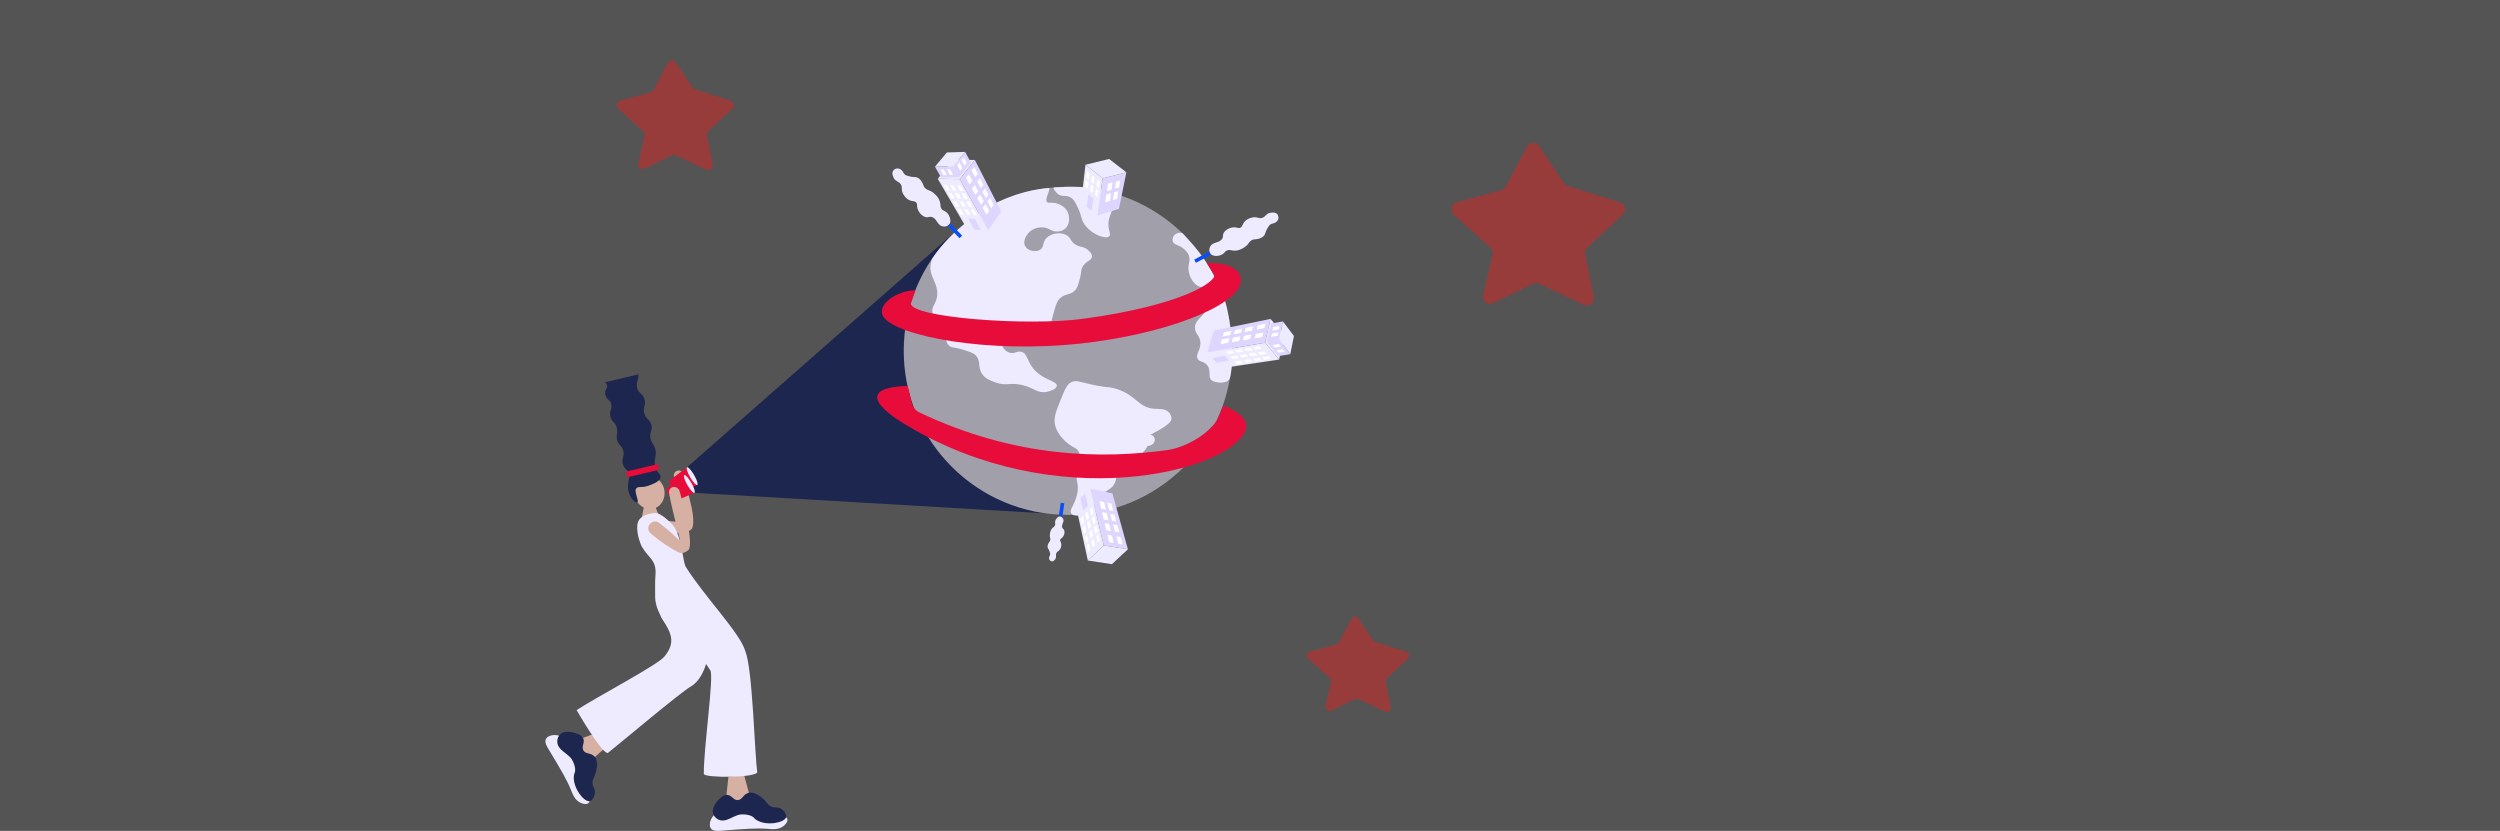 <?xml version="1.0" encoding="utf-8"?>
<svg xmlns="http://www.w3.org/2000/svg" fill="none" height="454" viewBox="0 0 1366 454" width="1366">
<rect x="0" y="0" width="1366" height="454" fill="#333333" stroke="none"/>
<g clip-path="url(#clip0_29_19)">
<rect fill="#D9D9D9" fill-opacity="0.2" height="454" width="1366"/>
<g clip-path="url(#clip1_29_19)">
<path d="M379.468 269.271L375.382 255.332L526.81 122.293L533.553 118.873C507.855 133.026 491.143 165.653 494.09 199.46C497.802 242.006 530.696 275.007 571.36 280.498" fill="#1D264F"/>
<path d="M583.551 281.337C633.1 281.337 673.267 241.213 673.267 191.718C673.267 142.223 633.1 102.099 583.551 102.099C534.003 102.099 493.836 142.223 493.836 191.718C493.836 241.213 534.003 281.337 583.551 281.337Z" fill="#EEEAFF" opacity="0.5"/>
<path d="M572.834 102.713C574.912 102.513 570.421 108.75 572.119 110.4C572.906 111.166 573.94 110.519 576.116 110.846C576.493 110.904 580.974 111.647 583.042 115.23C584.748 118.186 584.573 122.665 582.043 124.933C580.544 126.278 578.643 126.442 577.939 126.495C574.545 126.744 573.618 124.613 570.066 124.269C569.524 124.217 565.94 123.92 563.11 126.225C561.132 127.839 558.51 131.549 560.188 134.531C561.734 137.275 566.095 137.922 568.378 136.445C570.588 135.012 569.427 132.517 571.737 130.092C574.26 127.448 579.193 126.699 582.45 128.323C585.429 129.808 584.635 132.098 588.209 133.932C590.672 135.197 592.113 134.653 594.241 136.427C595.1 137.146 596.756 138.53 596.664 140.202C596.536 142.5 593.26 142.497 591.419 145.918C590.482 147.664 591.169 147.966 590.053 152.2C589.288 155.117 588.906 156.576 588.054 157.849C585.602 161.514 582.272 159.957 578.983 163.188C577.312 164.832 576.485 167.928 574.867 174.111C573.281 180.131 573.341 182.284 571.575 183.093C570.076 183.764 569.132 182.651 564.507 181.523C561.26 180.73 558.997 180.179 556.539 180.543C552.293 181.172 547.178 184.575 547.5 188.137C547.685 190.163 549.611 192.07 551.611 192.696C554.314 193.544 555.717 191.61 558.083 192.197C560.967 192.915 561.155 196.366 563.682 200.123C568.828 207.763 577.759 207.885 577.434 210.852C577.237 212.67 573.76 213.816 571.725 214.16C566.615 215.026 565.044 211.77 558.055 210.278C551.479 208.876 549.945 211.136 543.834 208.928C541.134 207.952 538.683 207.067 536.888 204.687C533.943 200.769 536.196 197.404 533.184 194.245C531.747 192.748 529.687 192.119 525.566 190.884C520.868 189.477 520.196 190.201 518.722 188.988C516.077 186.813 517.763 184.078 515.295 179.128C512.998 174.55 510.595 174.937 509.633 171.456C508.444 167.15 512.028 166.234 512.131 160.568C512.246 153.807 507.213 150.805 508.634 143.852C508.869 142.694 509.064 141.821 509.443 141.232C519.831 125.11 540 113.019 540 113.019C555.018 104.878 566.605 103.311 572.834 102.713Z" fill="#EEEAFF"/>
<path d="M608.166 211.997C605.231 211.291 605.97 211.89 600.173 210.837C590.492 209.073 588.494 207.409 585.574 208.711C582.974 209.869 581.793 212.823 579.433 218.726C576.835 225.213 575.536 228.471 576.553 232.508C578.039 238.393 583.546 242.385 584.383 242.987C587.13 244.983 588.232 244.746 589.251 246.48C590.962 249.364 588.919 251.786 588.392 258.303C587.907 264.291 589.476 264.111 588.774 268.75C587.725 275.696 583.844 278.48 585.32 280.541C586.486 282.162 590.018 281.973 592.263 280.922C593.539 280.326 594.156 279.565 595.885 277.514C599.579 273.128 601.429 270.935 602.041 270.366C605.553 267.123 607.319 267.332 608.9 264.406C609.924 262.51 609.422 261.968 610.314 259.937C611.395 257.467 612.889 256.539 617.537 252.952C625.387 246.876 626.858 245.085 626.948 242.904C627.013 241.407 626.364 241.023 626.761 239.726C627.38 237.692 629.381 237.268 633.689 234.753C639.591 231.308 639.988 229.679 640.073 229.052C640.323 227.164 638.959 225.604 638.759 225.382C636.726 223.137 633.362 223.501 630.889 223.366C621.608 222.852 620.649 215.008 608.166 211.997Z" fill="#EEEAFF"/>
<path d="M665.374 156.486C664.203 155.546 661.957 158.433 661.016 159.964C659.575 162.302 660.212 163.979 659.767 166.683C658.668 173.382 653.023 173.791 652.926 178.959C652.858 182.813 655.993 183.22 655.896 187.751C655.806 191.847 653.196 193.534 654.31 195.879C655.309 198 657.704 197.157 659.615 199.572C661.955 202.528 659.932 205.764 661.768 207.581C663.791 209.577 671.171 209.908 672.075 206.433C675.305 194.026 671.443 161.349 665.374 156.486Z" fill="#EEEAFF"/>
<path d="M646.317 127.635C645.688 126.941 643.32 127.001 641.939 128.184C640.957 129.032 640.358 130.696 640.845 132.028C641.594 134.077 644.227 133.483 647.251 136.345C647.966 137.018 648.975 137.994 649.549 139.528C650.423 141.859 649.569 143.558 649.382 145.554C648.952 150.127 652.057 155.913 655.858 156.731C658.77 157.36 665.599 155.159 664.073 152.105C658.793 141.489 653.405 135.434 646.317 127.635Z" fill="#EEEAFF"/>
<path d="M576.033 102.386C574.784 102.456 577.032 105.21 577.969 105.964C580.217 107.777 582.285 106.335 584.962 107.88C586.643 108.848 587.383 110.317 588.779 113.097C590.527 116.557 590.57 118.359 591.321 120.282C594.011 127.163 603.917 131.135 606.092 129.157C607.551 127.832 604.521 124.758 606.092 119.294C606.367 118.344 607.139 116.083 608.068 113.755C608.795 111.937 609.267 110.961 609.317 109.454C609.317 109.454 610.566 106.275 608.538 105.619C594.923 101.171 584.41 101.917 576.033 102.386Z" fill="#EEEAFF"/>
<path d="M518.677 122.637C517.888 123.616 516.265 123.997 514.931 123.67C511.979 122.949 511.934 119.179 508.936 118.513C507.473 118.189 507.263 119.03 505.709 118.603C503.656 118.042 501.936 116.001 501.324 113.915C500.824 112.209 501.386 111.565 500.647 110.684C499.735 109.596 498.596 110.238 496.715 109.297C494.48 108.179 493.446 105.954 493.194 105.355C492.257 103.142 493.231 102.436 492.247 100.802C491.151 98.98 489.702 99.449 488.501 97.516C488.408 97.369 486.88 94.841 488.064 93.187C488.447 92.676 488.99 92.307 489.606 92.136C490.223 91.966 490.878 92.005 491.47 92.246C493.608 93.147 493.361 94.741 494.69 95.575C495.272 95.941 495.816 96.056 496.873 96.343C499.715 97.114 500.487 96.246 502.235 97.656C504.498 99.479 504.358 101.934 505.555 102.895C507.575 104.519 507.703 103.479 510.268 105.579C510.865 106.078 513.098 107.895 513.694 110.764C513.992 112.196 513.694 112.927 514.369 113.995C515.168 115.242 516.117 115.065 517.264 116.096C519.047 117.705 519.986 121.016 518.677 122.637Z" fill="#EEEAFF"/>
<path d="M524.994 129.454L518.537 122.772" stroke="#0C4EF4" stroke-miterlimit="10" stroke-width="2"/>
<path d="M661.271 138.51C660.544 137.485 660.619 135.821 661.301 134.621C662.799 131.981 666.436 132.979 667.902 130.269C668.614 128.955 667.862 128.523 668.696 127.146C669.798 125.327 672.233 124.227 674.408 124.209C676.189 124.194 676.656 124.913 677.705 124.441C679.001 123.862 678.704 122.592 680.115 121.041C681.801 119.197 684.226 118.813 684.861 118.733C687.251 118.438 687.663 119.566 689.506 119.067C691.56 118.511 691.505 116.989 693.695 116.358C693.86 116.31 696.712 115.532 697.981 117.121C698.369 117.629 698.577 118.251 698.572 118.89C698.568 119.529 698.351 120.149 697.956 120.651C696.507 122.46 695.044 121.789 693.875 122.837C693.375 123.296 693.103 123.788 692.536 124.726C691.02 127.246 691.644 128.219 689.809 129.521C687.436 131.195 685.108 130.392 683.857 131.28C681.739 132.777 682.708 133.184 679.983 135.075C679.351 135.514 676.986 137.16 674.056 136.951C672.595 136.846 671.976 136.35 670.759 136.719C669.345 137.148 669.261 138.104 667.947 138.927C665.919 140.217 662.474 140.214 661.271 138.51Z" fill="#EEEAFF"/>
<path d="M652.981 142.724L661.178 138.343" stroke="#0C4EF4" stroke-miterlimit="10" stroke-width="2"/>
<path d="M593.682 259.94C592.955 258.914 593.03 257.25 593.712 256.048C595.21 253.41 598.847 254.406 600.313 251.699C601.025 250.382 600.273 249.952 601.107 248.573C602.209 246.754 604.644 245.656 606.819 245.639C608.6 245.624 609.067 246.34 610.116 245.871C611.413 245.292 611.115 244.019 612.526 242.47C614.212 240.626 616.638 240.242 617.272 240.162C619.662 239.868 620.074 240.996 621.918 240.497C623.971 239.94 623.916 238.418 626.106 237.787C626.271 237.74 629.126 236.959 630.392 238.548C630.78 239.056 630.988 239.678 630.984 240.317C630.98 240.956 630.764 241.575 630.37 242.078C628.919 243.89 627.455 243.219 626.286 244.264C625.786 244.723 625.514 245.215 624.947 246.155C623.431 248.675 624.056 249.648 622.22 250.948C619.847 252.625 617.519 251.821 616.268 252.707C614.15 254.204 615.119 254.611 612.397 256.504C611.762 256.943 609.399 258.59 606.467 258.38C605.006 258.276 604.387 257.777 603.17 258.148C601.757 258.577 601.672 259.531 600.358 260.356C598.33 261.641 594.886 261.639 593.682 259.94Z" fill="#EEEAFF"/>
<path d="M579.492 282.22L580.571 274.835" stroke="#0C4EF4" stroke-miterlimit="10" stroke-width="2"/>
<path d="M579.258 282.192C579.992 282.26 580.709 282.928 580.986 283.689C581.593 285.363 579.762 286.608 580.417 288.295C580.734 289.113 581.213 288.941 581.511 289.839C581.905 291.024 581.468 292.531 580.646 293.509C579.977 294.308 579.478 294.243 579.288 294.892C579.053 295.693 579.737 296.039 579.89 297.264C580.072 298.719 579.32 299.949 579.11 300.258C578.331 301.438 577.669 301.191 577.19 302.204C576.658 303.332 577.36 303.888 576.805 305.108C576.765 305.198 576.026 306.77 574.832 306.73C574.457 306.71 574.099 306.566 573.815 306.32C573.531 306.075 573.336 305.743 573.261 305.375C573.011 304.038 573.863 303.629 573.838 302.718C573.838 302.317 573.708 302.012 573.503 301.401C572.954 299.764 572.279 299.67 572.399 298.357C572.554 296.658 573.8 295.927 573.88 295.029C574.018 293.512 573.466 293.781 573.658 291.853C573.703 291.404 573.868 289.717 575.077 288.492C575.681 287.878 576.141 287.793 576.438 287.11C576.785 286.314 576.393 285.91 576.523 285.012C576.723 283.619 578.031 282.083 579.258 282.192Z" fill="#EEEAFF"/>
<path d="M663.393 150.144C664.892 153.617 646.702 166.766 591.691 174.198C561.379 178.295 497.887 173.572 497.677 165.837L500.187 158.617C490.132 158.617 478.303 166.776 482.816 173.235C490.114 183.669 539.655 193.312 590.829 187.661C636.269 182.648 675.05 167.596 677.747 154.712C679.448 146.574 669.415 143.303 659.385 143.752" fill="#E80C3B"/>
<path d="M502.18 225.27C555.395 250.576 602.546 250.676 637.618 245.951C646.455 244.761 658.728 238.603 664.722 229.983C664.722 229.983 665.934 227.595 666.241 226.757C666.713 225.542 668.466 221.71 668.476 221.687C671.658 222.685 684.002 227.967 680.265 235.809C669.568 258.263 576.663 281.254 495.417 232.368C495.417 232.368 458.849 212.037 495.916 210.872C498.239 218.593 497.53 222.763 502.175 225.26L504.9 227.458" fill="#E80C3B"/>
<path d="M663.179 180.648L659.762 192.596L691.24 187.254L694.232 174.228L663.179 180.648Z" fill="#DED6FF"/>
<path d="M691.24 187.254L698.92 196.456L667.157 201.198L659.762 192.596L691.24 187.254Z" fill="#EDEBFF"/>
<path d="M694.232 174.228L691.24 187.254L698.92 196.456L701.777 183.474L694.232 174.228Z" fill="#EDEBFF"/>
<path d="M691.41 176.873L687.276 177.749L686.747 180.069L690.853 179.226L691.41 176.873Z" fill="white"/>
<path d="M690.261 181.733L686.185 182.404L685.6 184.867L689.681 184.173L690.261 181.733Z" fill="white"/>
<path d="M684.706 178.28L680.625 179.123L680.125 181.423L684.154 180.608L684.706 178.28Z" fill="white"/>
<path d="M683.624 182.823L679.686 183.454L679.136 185.962L683.053 185.298L683.624 182.823Z" fill="white"/>
<path d="M678.607 179.582L674.803 180.348L674.176 182.649L678.12 181.83L678.607 179.582Z" fill="white"/>
<path d="M677.68 183.796L673.679 184.475L672.992 186.987L677.146 186.306L677.68 183.796Z" fill="white"/>
<path d="M672.91 180.735L668.664 181.613L668.052 183.883L672.285 183.025L672.91 180.735Z" fill="white"/>
<path d="M671.811 184.764L667.615 185.455L666.925 187.983L671.114 187.321L671.811 184.764Z" fill="white"/>
<path d="M669.136 194.415L662.385 195.647L664.66 198.292L671.531 197.044L669.136 194.415Z" fill="#DED6FF"/>
<path d="M692.012 193.399L690.83 192.03L687.296 192.548L688.512 193.936L692.012 193.399Z" fill="white"/>
<path d="M689.664 195.251L690.858 196.61L694.284 196.029L693.148 194.714" fill="white"/>
<path d="M689.477 190.465L688.295 189.098L684.793 189.692L685.985 191.051" fill="white"/>
<path d="M687.031 194.168L685.7 192.626L682.241 193.23L683.529 194.699L687.031 194.168Z" fill="white"/>
<path d="M684.644 195.972L685.885 197.389L689.312 196.807L688.135 195.445" fill="white"/>
<path d="M681.082 191.91L679.821 190.47L683.325 189.876L684.574 191.324L681.082 191.91Z" fill="white"/>
<path d="M682.998 196.221L684.246 197.666L680.82 198.25L679.503 196.745L682.998 196.221Z" fill="white"/>
<path d="M681.856 194.901L680.64 193.494L677.188 194.105L678.352 195.433L681.856 194.901Z" fill="white"/>
<path d="M679.461 192.127L678.257 190.735L674.755 191.328L675.967 192.713L679.461 192.127Z" fill="white"/>
<path d="M674.571 192.958L673.367 191.565L669.865 192.159L671.066 193.531" fill="white"/>
<path d="M676.903 195.66L675.672 194.23L672.283 194.916L673.399 196.194" fill="white"/>
<path d="M674.551 197.503L675.929 199.078L679.356 198.496L678.057 196.992" fill="white"/>
<path d="M700.991 175.605L694.552 176.79L692.216 186.905L698.937 185.675L700.991 175.605Z" fill="#DED6FF"/>
<path d="M705.014 193.517L698.955 185.593L692.216 186.905L698.378 194.584L705.014 193.517Z" fill="#DED6FF"/>
<path d="M707 183.579L700.981 175.598L698.955 185.593L705.014 193.517L707 183.579Z" fill="#EDEBFF"/>
<path d="M699.804 189.285L698.79 187.93L695.289 188.524L696.395 189.959" fill="white"/>
<path d="M701.92 192.112L700.908 190.757L697.404 191.351L698.511 192.785" fill="white"/>
<path d="M699.162 178.045L695.693 178.684L695.244 180.638L698.778 179.999L699.162 178.045Z" fill="white"/>
<path d="M698.478 181.558L695.009 182.197L694.562 184.151L698.093 183.514L698.478 181.558Z" fill="white"/>
<path d="M547.091 115.609L539.902 125.751L524.365 97.887L532.659 87.401L547.091 115.609Z" fill="#DED6FF"/>
<path d="M524.365 97.887L512.373 97.665L528.556 125.374L539.902 125.751L524.365 97.887Z" fill="#EDEBFF"/>
<path d="M532.659 87.401L524.365 97.887L512.373 97.665L520.718 87.314L532.659 87.401Z" fill="#EDEBFF"/>
<path d="M532.362 91.256L534.265 95.023L532.786 96.889L530.873 93.162L532.362 91.256Z" fill="white"/>
<path d="M529.287 95.193L531.318 98.788L529.759 100.784L527.744 97.171L529.287 95.193Z" fill="white"/>
<path d="M535.462 97.361L537.357 101.069L535.876 102.895L533.99 99.245L535.462 97.361Z" fill="white"/>
<path d="M532.592 101.046L534.565 104.511L532.949 106.507L531.018 103.042L532.592 101.046Z" fill="white"/>
<path d="M538.261 102.925L540.045 106.368L538.644 108.296L536.813 104.711L538.261 102.925Z" fill="white"/>
<path d="M535.554 106.285L537.53 109.828L535.996 111.934L533.928 108.274L535.554 106.285Z" fill="white"/>
<path d="M540.929 108.084L542.902 111.944L541.513 113.84L539.53 110.005L540.929 108.084Z" fill="white"/>
<path d="M538.471 111.462L540.559 115.165L539.018 117.283L536.91 113.608L538.471 111.462Z" fill="white"/>
<path d="M532.614 119.588L535.876 125.619L532.387 125.501L529.06 119.369L532.614 119.588Z" fill="#DED6FF"/>
<path d="M519.084 101.133L520.893 101.198L522.701 104.274L520.858 104.195L519.084 101.133Z" fill="white"/>
<path d="M519.109 104.12L517.301 104.042L515.61 101.011L517.346 101.073" fill="white"/>
<path d="M522.961 101.271L524.769 101.335L526.497 104.437L524.689 104.359" fill="white"/>
<path d="M521.602 105.495L523.638 105.567L525.334 108.638L523.38 108.556L521.602 105.495Z" fill="white"/>
<path d="M521.689 108.484L519.806 108.404L518.113 105.37L519.914 105.435" fill="white"/>
<path d="M527.089 108.713L529.002 108.795L527.274 105.694L525.361 105.627L527.089 108.713Z" fill="white"/>
<path d="M522.526 109.923L520.615 109.853L522.306 112.887L524.305 112.972L522.526 109.923Z" fill="white"/>
<path d="M524.27 109.983L526.13 110.05L527.811 113.122L526.05 113.047L524.27 109.983Z" fill="white"/>
<path d="M527.934 110.113L529.774 110.18L531.503 113.279L529.664 113.202L527.934 110.113Z" fill="white"/>
<path d="M530.349 114.444L532.187 114.509L533.918 117.61L532.092 117.53" fill="white"/>
<path d="M526.777 114.317L528.665 114.384L530.251 117.453L528.555 117.38" fill="white"/>
<path d="M526.812 117.306L524.719 117.216L523.028 114.185L525.016 114.254" fill="white"/>
<path d="M527.354 83L530.461 88.758L524.025 96.909L520.778 90.901L527.354 83Z" fill="#DED6FF"/>
<path d="M510.855 91.079L520.83 90.837L524.025 96.909L514.174 96.914L510.855 91.079Z" fill="#DED6FF"/>
<path d="M517.366 83.309L527.364 83.002L520.83 90.837L510.855 91.079L517.366 83.309Z" fill="#EDEBFF"/>
<path d="M517.418 92.488L519.109 92.428L520.838 95.53L519.024 95.567" fill="white"/>
<path d="M513.887 92.611L515.578 92.551L517.306 95.652L515.493 95.687" fill="white"/>
<path d="M526.595 85.951L528.268 89.053L527.022 90.627L525.309 87.473L526.595 85.951Z" fill="white"/>
<path d="M524.279 88.684L525.953 91.787L524.706 93.359L522.996 90.208L524.279 88.684Z" fill="white"/>
<path d="M607.841 269.61L595.682 266.986L603.075 298.013L616.283 300.144L607.841 269.61Z" fill="#DED6FF"/>
<path d="M603.075 298.013L594.388 306.269L587.572 274.92L595.682 266.986L603.075 298.013Z" fill="#EDEBFF"/>
<path d="M616.283 300.144L603.075 298.013L594.388 306.269L607.541 308.27L616.283 300.144Z" fill="#EDEBFF"/>
<path d="M613.456 297.504L612.312 293.439L609.961 293.063L611.073 297.102L613.456 297.504Z" fill="white"/>
<path d="M608.528 296.676L607.591 292.656L605.094 292.235L606.053 296.259L608.528 296.676Z" fill="white"/>
<path d="M611.612 290.912L610.503 286.898L608.173 286.551L609.252 290.516L611.612 290.912Z" fill="white"/>
<path d="M607.004 290.131L606.115 286.247L603.575 285.865L604.494 289.722L607.004 290.131Z" fill="white"/>
<path d="M609.914 284.919L608.9 281.177L606.562 280.703L607.636 284.578L609.914 284.919Z" fill="white"/>
<path d="M605.643 284.271L604.704 280.324L602.149 279.807L603.1 283.901L605.643 284.271Z" fill="white"/>
<path d="M608.388 279.316L607.234 275.139L604.926 274.677L606.06 278.842L608.388 279.316Z" fill="white"/>
<path d="M604.292 278.482L603.328 274.346L600.758 273.824L601.692 277.956L604.292 278.482Z" fill="white"/>
<path d="M594.476 276.446L592.805 269.8L590.312 272.24L592.006 279.006L594.476 276.446Z" fill="#DED6FF"/>
<path d="M596.989 299.183L598.277 297.915L597.531 294.427L596.224 295.73L596.989 299.183Z" fill="white"/>
<path d="M594.985 296.965L593.704 298.242L594.508 301.62L595.75 300.403" fill="white"/>
<path d="M599.753 296.466L601.042 295.199L600.221 291.746L598.939 293.023" fill="white"/>
<path d="M595.895 294.27L597.346 292.843L596.516 289.433L595.135 290.812L595.895 294.27Z" fill="white"/>
<path d="M593.937 292.008L592.603 293.337L593.407 296.716L594.691 295.453" fill="white"/>
<path d="M597.76 288.193L599.116 286.84L599.941 290.293L598.574 291.636L597.76 288.193Z" fill="white"/>
<path d="M593.579 290.383L592.218 291.723L591.411 288.345L592.828 286.933L593.579 290.383Z" fill="white"/>
<path d="M594.823 289.161L596.149 287.856L595.313 284.455L594.064 285.7L594.823 289.161Z" fill="white"/>
<path d="M597.438 286.591L598.749 285.301L597.928 281.848L596.626 283.145L597.438 286.591Z" fill="white"/>
<path d="M596.289 281.771L597.6 280.478L596.779 277.025L595.485 278.315" fill="white"/>
<path d="M593.742 284.273L595.088 282.948L594.181 279.617L592.98 280.815" fill="white"/>
<path d="M591.744 282.048L590.262 283.525L591.069 286.9L592.485 285.508" fill="white"/>
<path d="M611.397 114.087L599.519 117.78L602.486 97.463L615.451 94.17L611.397 114.087Z" fill="#DED6FF"/>
<path d="M602.486 97.463L593.097 90.011L590.737 110.597L599.519 117.78L602.486 97.463Z" fill="#EDEBFF"/>
<path d="M615.451 94.17L602.486 97.463L593.097 90.011L606.02 86.852L615.451 94.17Z" fill="#EDEBFF"/>
<path d="M612.102 98.653L611.423 102.473L609.137 103.152L609.864 99.195L612.102 98.653Z" fill="white"/>
<path d="M607.906 99.679L607.319 103.693L604.821 104.437L605.406 100.273L607.906 99.679Z" fill="white"/>
<path d="M611.08 104.372L610.301 108.633L608.043 109.297L608.803 105.048L611.08 104.372Z" fill="white"/>
<path d="M607.074 105.562L606.48 109.771L603.967 110.519L604.532 106.32L607.074 105.562Z" fill="white"/>
<path d="M597.478 108.464L596.404 115.232L593.704 113.022L594.791 106.133L597.478 108.464Z" fill="#DED6FF"/>
<path d="M595.345 94.662L593.869 93.449L593.367 96.885L594.903 98.164L595.345 94.662Z" fill="white"/>
<path d="M596.694 95.769L598.13 96.949L597.598 100.412L596.244 99.282L596.694 95.769Z" fill="white"/>
<path d="M599.526 98.097L600.947 99.265L600.435 102.777L599.022 101.6L599.526 98.097Z" fill="white"/>
<path d="M598.809 103L600.231 104.17L599.719 107.68L598.317 106.512" fill="white"/>
<path d="M596.052 100.734L597.508 101.932L596.901 105.332L595.6 104.245" fill="white"/>
<path d="M594.259 103.127L592.653 101.787L593.155 98.352L594.691 99.614" fill="white"/>
<path d="M356.255 285.024C352.636 286.09 352.384 291.761 357.771 291.551C368.359 291.122 377.021 291.746 378.287 288.395C380.82 281.686 373.489 262.198 372.72 258.328C372.253 255.983 367.704 256.983 368.207 260.324C369.128 266.447 373.829 281.696 372.897 284.146C371.923 286.711 362.902 283.068 356.255 285.024Z" fill="#D6B1A3"/>
<path d="M370.007 269.683L380.974 264.987L375.377 255.332L365.851 262.512" fill="#E80C3B"/>
<path d="M380.979 264.981C381.572 264.637 380.8 262.198 379.254 259.532C377.708 256.866 375.974 254.983 375.381 255.326C374.788 255.669 375.56 258.109 377.106 260.775C378.652 263.441 380.386 265.324 380.979 264.981Z" fill="#EEEAFF"/>
<path d="M370.011 269.676C370.451 269.421 369.878 267.61 368.73 265.631C367.583 263.652 366.295 262.254 365.855 262.509C365.414 262.763 365.988 264.575 367.135 266.554C368.283 268.533 369.57 269.931 370.011 269.676Z" fill="#E80C3B"/>
<path d="M327.722 399.777L318.546 403.188L315.066 413.721L325.055 413.594L332.852 406.701L327.722 399.777Z" fill="#D6B1A3"/>
<path d="M303.972 401.671C301.899 401.421 299.124 402.08 298.27 403.817C297.416 405.553 298.794 407.808 299.803 409.483C306.35 420.386 309.709 425.979 311.927 431.486C312.856 433.798 313.94 436.974 316.955 438.519C317.204 438.644 319.899 439.993 321.363 438.946C322.529 438.107 322.332 436.156 322.18 435.028C320.584 423.033 315.066 413.724 315.066 413.724C310.713 406.374 308.133 402.155 303.972 401.671Z" fill="#EEEAFF"/>
<path d="M314.594 400.628C314.025 400.431 308.415 398.507 305.773 401.568C304.392 403.17 304.044 405.877 305.186 407.791C306.704 410.333 308.805 411.057 311.57 413.779C312.736 414.926 313.678 417.339 313.975 418.547C314.794 421.865 313.725 422.154 313.55 424.006C312.953 430.493 318.97 438.08 322.002 437.775C323.681 437.608 325.027 434.973 325.06 432.873C325.092 430.772 323.796 430.063 323.738 427.691C323.696 425.809 324.488 425.325 325.237 423.038C325.644 421.81 327.377 416.583 325.042 413.599C323.099 411.119 319.989 412.287 318.721 409.957C317.472 407.679 319.957 405.653 318.531 403.193C317.672 401.681 315.961 401.094 314.594 400.628Z" fill="#1D264F"/>
<path d="M397.991 424.6L396.952 434.325L404.839 442.134L409.178 433.147L406.483 423.103L397.991 424.6Z" fill="#D6B1A3"/>
<path d="M389.092 446.677C387.95 448.424 387.296 451.193 388.47 452.733C389.644 454.272 392.274 454.042 394.23 453.89C406.92 452.892 413.429 452.393 419.353 452.867C421.839 453.067 425.165 453.513 427.895 451.51C428.118 451.348 430.533 449.534 430.246 447.768C430.016 446.353 428.178 445.657 427.101 445.29C415.642 441.368 404.84 442.144 404.84 442.144C396.313 442.748 391.382 443.172 389.092 446.677Z" fill="#EEEAFF"/>
<path d="M360.986 282.502C358.401 279.899 358.81 276.646 357.049 275.566C356.642 275.316 353.735 274.7 352.713 275.139C351.812 275.528 351.989 276.259 350.943 281.551C350.78 282.362 350.311 283.996 350.111 285.024" fill="#D6B1A3"/>
<path d="M387.528 341.994C389.027 364.606 381.534 372.819 377.378 375.149C371.973 378.188 337.915 406.863 332.298 411.291C329.678 413.362 315.042 388.016 315.064 387.998C325.869 380.92 359.292 363.366 363.001 358.787C369.85 350.334 366.343 345.507 360.981 336.582" fill="#EEEAFF"/>
<path d="M356.944 277.958C361.37 276.912 364.019 272.104 362.863 267.219C361.706 262.334 357.18 259.222 352.754 260.268C348.329 261.314 345.679 266.122 346.835 271.007C347.992 275.892 352.518 279.004 356.944 277.958Z" fill="#D6B1A3"/>
<path d="M343.722 269.598C345.261 273.375 347.456 275.029 348.293 274.283C349.194 273.478 346.437 268.862 347.558 267.001C348.488 265.456 350.608 266.701 354.085 265.459C355.708 264.877 360.197 263.463 360.828 261.13C361.643 258.116 356.78 258.223 357.911 250.711C358.246 248.481 358.496 248.266 358.191 246.2C357.709 242.917 356.015 242.49 355.409 239.511C354.709 236.068 356.697 235.33 355.928 232.208C355.159 229.087 353.058 229.307 352.087 226.111C351.018 222.598 353.221 221.251 352.087 217.907C351.07 214.896 348.96 215.026 348.178 212.169C347.246 208.748 349.537 206.328 348.647 204.592L330.814 208.813C330.844 209.479 331.778 209.811 331.716 211.116C331.653 212.421 330.177 213.629 330.717 215.59C331.626 218.96 333.484 218.247 334.004 220.921C334.598 223.985 332.49 224.467 333.734 228.232C334.606 230.879 335.982 230.507 336.881 233.299C337.9 236.482 336.294 237.553 337.291 240.721C338.202 243.62 339.751 243.366 340.515 246.113C341.412 249.336 339.474 250.377 340.318 253.508C341.204 256.794 343.62 256.672 344.017 259.641C344.227 261.197 343.16 261.387 343.128 266.003C343.11 267.227 343.311 268.444 343.722 269.598V269.598Z" fill="#1D264F"/>
<path d="M358.973 253.69L342.453 257.594C342.236 257.645 342.103 257.862 342.154 258.078L342.701 260.387C342.752 260.603 342.968 260.736 343.185 260.685L359.705 256.781C359.921 256.73 360.055 256.513 360.004 256.298L359.457 253.989C359.406 253.773 359.189 253.639 358.973 253.69Z" fill="#E80C3B"/>
<path d="M392.896 436.715C392.466 437.137 388.24 441.296 389.803 445.023C390.623 446.972 392.893 448.489 395.116 448.321C398.071 448.099 399.657 446.543 403.323 445.285C404.872 444.754 407.457 444.988 408.671 445.26C412.008 446.009 411.788 447.099 413.371 448.077C418.929 451.508 428.397 449.509 429.479 446.662C430.078 445.088 428.317 442.708 426.449 441.742C424.581 440.777 423.369 441.62 421.219 440.612C419.513 439.811 419.436 438.886 417.722 437.184C416.803 436.273 412.894 432.391 409.178 433.15C406.091 433.778 405.748 437.079 403.096 437.176C400.501 437.269 399.792 434.15 396.952 434.327C395.203 434.435 393.925 435.702 392.896 436.715Z" fill="#1D264F"/>
<path d="M360.986 336.572C358.893 332.428 357.914 329.072 357.969 325.594C358.046 321.049 357.811 318.222 358.143 314.367C358.88 305.819 354.322 305.076 350.745 298.741C349.881 297.207 347.236 290.218 348.485 285.635C349.527 281.813 354.644 280.368 358.301 280.321C361.171 280.284 367.437 286.144 368.711 288.447C373.132 296.431 372.929 306.91 374.84 309.939C385.253 326.405 404.442 345.941 407.26 355.846C411.296 365.826 412.385 413.207 413.754 421.728C414.281 425.023 384.566 425.221 384.561 422.82C384.536 407.382 390.223 369.628 388.108 366.242C382.848 357.822 377.618 354.267 369.972 347.353C365.799 343.596 363.104 340.766 360.986 336.572Z" fill="#EEEAFF"/>
<path d="M368.496 273.966L379.461 269.271L373.864 259.615L364.338 266.798" fill="#E80C3B"/>
<path d="M379.466 269.265C380.059 268.921 379.287 266.482 377.741 263.816C376.195 261.15 374.461 259.266 373.867 259.61C373.274 259.953 374.046 262.393 375.592 265.059C377.138 267.725 378.872 269.608 379.466 269.265Z" fill="#EEEAFF"/>
<path d="M368.499 273.961C368.939 273.706 368.366 271.895 367.218 269.916C366.071 267.936 364.783 266.538 364.343 266.793C363.902 267.048 364.476 268.859 365.623 270.838C366.771 272.818 368.059 274.216 368.499 273.961Z" fill="#E80C3B"/>
<path d="M360.217 285.733C356.47 282.878 351.712 288.263 355.703 291.633C360.699 295.845 366.313 299.667 371.106 301.965C373.049 302.896 376.206 300.912 376.569 299.931C378.739 294.061 372.465 272.986 371.513 268.994C370.442 264.481 364.905 265.578 365.636 269.665C367.635 280.818 372.158 296.077 371.458 295.458C370.182 294.318 366.496 290.525 360.217 285.733Z" fill="#D6B1A3"/>
</g>
<path d="M795.843 110.597L820.434 103.812C820.932 103.666 821.396 103.421 821.799 103.093C822.202 102.764 822.536 102.359 822.781 101.899L834.369 80.05C834.682 79.459 835.142 78.961 835.703 78.602C836.265 78.244 836.91 78.038 837.574 78.005C838.238 77.972 838.9 78.112 839.494 78.412C840.088 78.713 840.595 79.163 840.965 79.719L854.415 99.963C854.9 100.704 855.619 101.259 856.457 101.537L885.304 110.683C885.949 110.887 886.529 111.258 886.986 111.759C887.443 112.26 887.762 112.873 887.908 113.537C888.055 114.201 888.025 114.892 887.822 115.54C887.619 116.189 887.251 116.772 886.752 117.232L867.294 135.209C866.805 135.662 866.44 136.233 866.235 136.869C866.031 137.505 865.994 138.183 866.128 138.838L870.877 162.356C871.019 163.06 870.964 163.79 870.717 164.464C870.471 165.139 870.043 165.731 869.481 166.174C868.919 166.618 868.245 166.895 867.536 166.976C866.826 167.056 866.109 166.937 865.463 166.63L840.95 155.005C840.432 154.754 839.865 154.624 839.291 154.624C838.716 154.624 838.149 154.754 837.632 155.005L815.818 165.654C815.163 165.975 814.431 166.102 813.706 166.021C812.982 165.939 812.295 165.653 811.727 165.194C811.158 164.736 810.73 164.124 810.493 163.431C810.256 162.738 810.22 161.991 810.388 161.278L815.568 139.153C815.727 138.474 815.701 137.765 815.493 137.1C815.285 136.435 814.903 135.839 814.386 135.375L794.278 117.216C793.763 116.751 793.382 116.154 793.175 115.49C792.969 114.825 792.944 114.116 793.104 113.438C793.265 112.761 793.603 112.139 794.085 111.639C794.567 111.139 795.174 110.779 795.843 110.597V110.597Z" fill="#FF1818" opacity="0.4"/>
<path d="M338.915 54.975L355.482 50.401C355.817 50.303 356.13 50.138 356.401 49.916C356.673 49.695 356.898 49.422 357.063 49.112L364.87 34.382C365.081 33.984 365.39 33.648 365.769 33.406C366.147 33.164 366.581 33.026 367.029 33.003C367.476 32.981 367.922 33.075 368.322 33.278C368.723 33.48 369.064 33.784 369.313 34.159L378.374 47.807C378.701 48.306 379.185 48.68 379.75 48.868L399.184 55.034C399.618 55.171 400.009 55.421 400.317 55.759C400.625 56.097 400.839 56.51 400.938 56.958C401.037 57.405 401.017 57.871 400.88 58.308C400.743 58.745 400.495 59.139 400.159 59.449L387.05 71.568C386.721 71.873 386.475 72.258 386.337 72.687C386.2 73.116 386.175 73.573 386.265 74.014L389.465 89.869C389.56 90.344 389.523 90.836 389.357 91.291C389.191 91.745 388.903 92.144 388.524 92.443C388.146 92.742 387.692 92.929 387.214 92.984C386.735 93.038 386.252 92.957 385.817 92.751L369.303 84.913C368.954 84.744 368.572 84.657 368.185 84.657C367.798 84.657 367.416 84.744 367.068 84.913L352.372 92.093C351.931 92.309 351.437 92.395 350.949 92.34C350.462 92.285 349.999 92.092 349.616 91.783C349.233 91.474 348.945 91.061 348.785 90.594C348.625 90.127 348.601 89.623 348.714 89.142L352.203 74.227C352.311 73.769 352.294 73.291 352.153 72.843C352.013 72.394 351.756 71.993 351.408 71.68L337.861 59.438C337.514 59.124 337.257 58.722 337.118 58.274C336.979 57.826 336.962 57.348 337.07 56.891C337.178 56.434 337.407 56.015 337.731 55.678C338.056 55.341 338.465 55.098 338.915 54.975V54.975Z" fill="#FF1818" opacity="0.4"/>
<path d="M715.676 356.045L730.172 352.081C730.465 351.996 730.738 351.853 730.976 351.661C731.214 351.469 731.41 351.232 731.555 350.964L738.386 338.198C738.571 337.853 738.841 337.561 739.173 337.352C739.504 337.142 739.884 337.022 740.275 337.003C740.667 336.983 741.057 337.065 741.407 337.241C741.757 337.416 742.056 337.679 742.274 338.004L750.202 349.832C750.488 350.266 750.912 350.59 751.406 350.752L768.411 356.096C768.791 356.215 769.133 356.432 769.402 356.724C769.672 357.017 769.86 357.375 769.946 357.763C770.032 358.151 770.015 358.555 769.895 358.934C769.775 359.313 769.558 359.654 769.265 359.922L757.794 370.426C757.506 370.69 757.291 371.024 757.17 371.395C757.05 371.767 757.028 372.163 757.107 372.546L759.906 386.287C759.99 386.698 759.958 387.125 759.812 387.519C759.667 387.912 759.415 388.258 759.084 388.517C758.752 388.777 758.355 388.939 757.937 388.986C757.519 389.033 757.096 388.963 756.715 388.784L742.265 381.991C741.96 381.845 741.626 381.769 741.287 381.769C740.949 381.769 740.614 381.845 740.309 381.991L727.451 388.214C727.064 388.401 726.633 388.475 726.206 388.428C725.779 388.38 725.374 388.213 725.039 387.945C724.704 387.677 724.452 387.32 724.312 386.915C724.172 386.51 724.15 386.073 724.25 385.657L727.303 372.73C727.397 372.333 727.382 371.919 727.259 371.53C727.137 371.142 726.911 370.794 726.607 370.522L714.753 359.913C714.45 359.641 714.225 359.292 714.103 358.904C713.982 358.516 713.967 358.102 714.062 357.706C714.156 357.31 714.356 356.947 714.64 356.654C714.924 356.362 715.282 356.152 715.676 356.045V356.045Z" fill="#FF1818" opacity="0.4"/>
</g>
<defs>
<clipPath id="clip0_29_19">
<rect fill="white" height="454" width="1366"/>
</clipPath>
<clipPath id="clip1_29_19">
<rect fill="white" height="371" transform="translate(298 83)" width="409"/>
</clipPath>
</defs>
</svg>